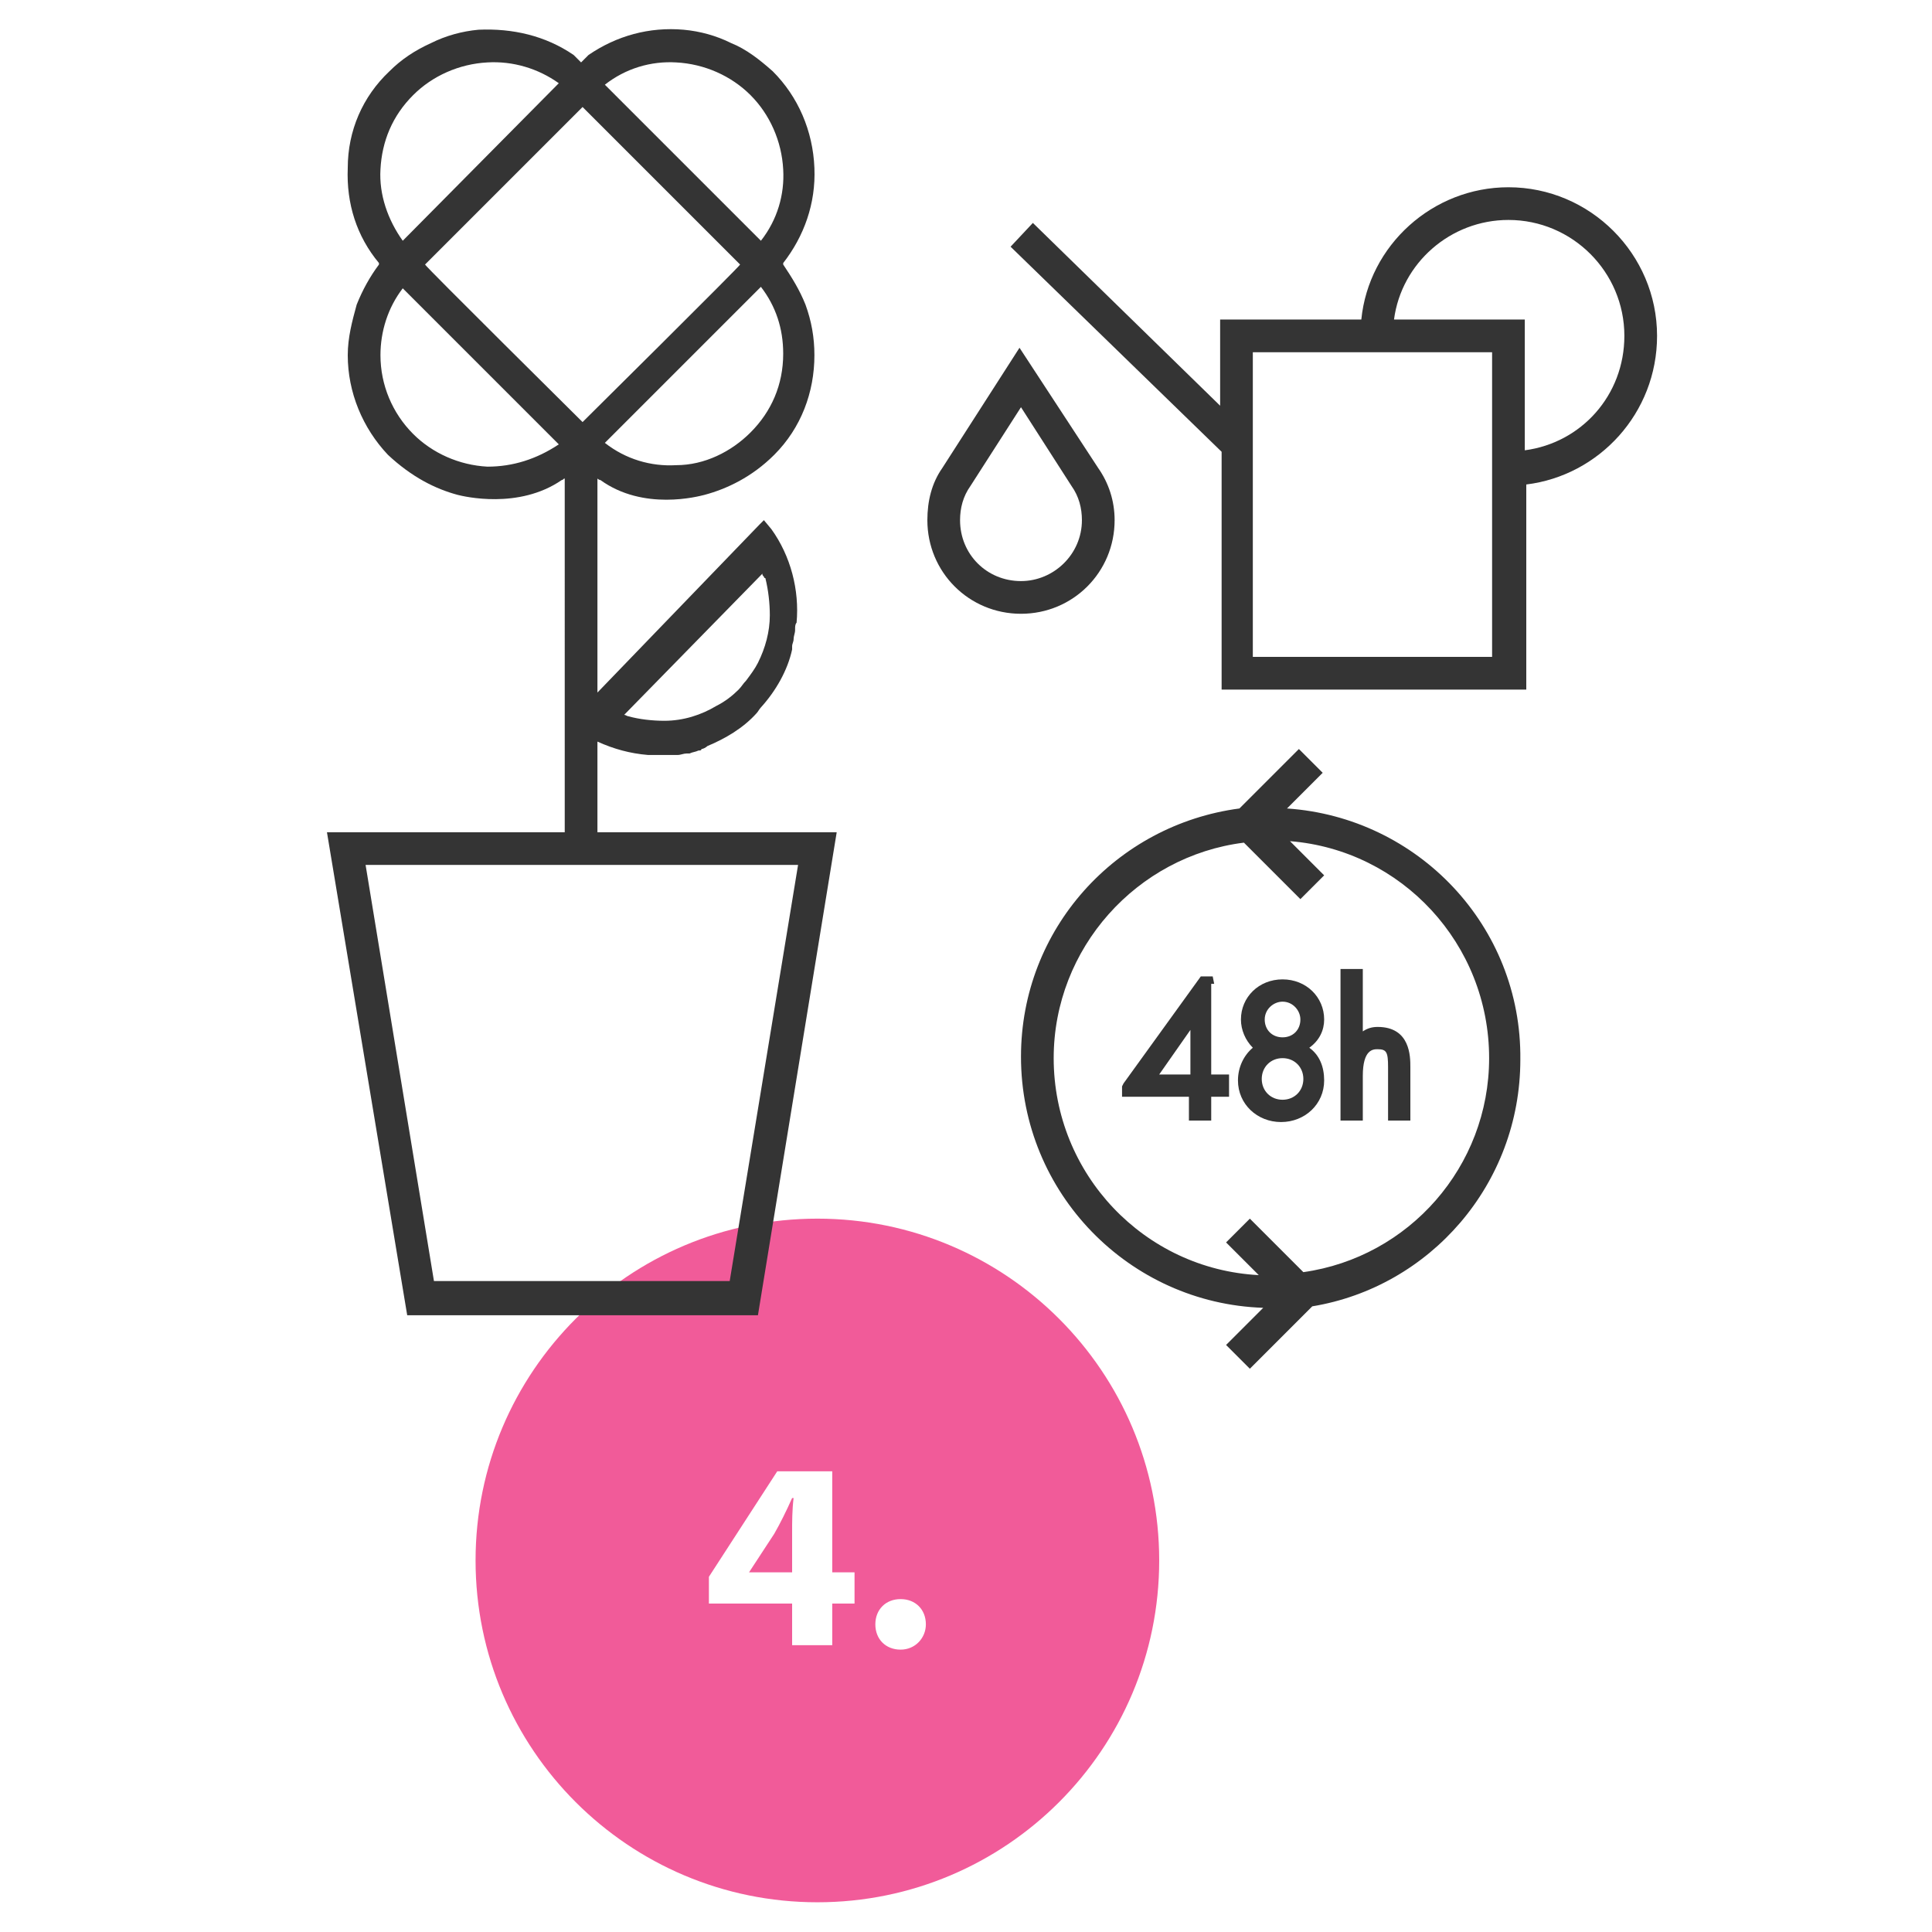 <svg xml:space="preserve" style="enable-background:new 0 0 130 130;" viewBox="0 0 130 130" y="0px" x="0px" xmlns:xlink="http://www.w3.org/1999/xlink" xmlns="http://www.w3.org/2000/svg" id="Layer_1" version="1.1">
<style type="text/css">
	.st0{fill:#F15B99;}
	.st1{fill:#343434;}
</style>
<g>
	<path d="M52.1,103.2l-1.7,2.6l0,0h2.9v-2.7c0-0.7,0-1.5,0.1-2.3h-0.1C52.9,101.7,52.5,102.5,52.1,103.2z" class="st0"></path>
	<path d="M55,82c-12.7,0-23,10.3-23,23s10.3,23,23,23s23-10.3,23-23S67.7,82,55,82z M57.5,107.9H56v2.8h-2.7v-2.8h-5.6
		v-1.8l4.6-7.1H56v6.8h1.5V107.9z M60.6,111c-1,0-1.7-0.7-1.7-1.7s0.7-1.7,1.7-1.7s1.7,0.7,1.7,1.7C62.3,110.2,61.6,111,60.6,111z" class="st0"></path>
</g>
<g>
	<path d="M40.2,49.9c1.1,0.5,2.2,0.8,3.4,0.9c0.1,0,0.2,0,0.3,0c0.2,0,0.4,0,0.5,0s0.1,0,0.2,0c0.1,0,0.1,0,0.2,0
		c0.1,0,0.2,0,0.3,0s0.2,0,0.3,0s0.1,0,0.2,0c0.2,0,0.4-0.1,0.6-0.1c0.1,0,0.1,0,0.2,0c0.2-0.1,0.4-0.1,0.6-0.2c0.1,0,0.2,0,0.2-0.1
		c0.1,0,0.3-0.1,0.4-0.2c1.2-0.5,2.4-1.2,3.3-2.2c0.1-0.1,0.2-0.3,0.3-0.4c1-1.1,1.8-2.5,2.1-3.9c0-0.1,0-0.1,0-0.2
		c0-0.2,0.1-0.3,0.1-0.5s0.1-0.4,0.1-0.6v-0.1c0-0.1,0-0.3,0.1-0.4c0.2-2.2-0.4-4.5-1.7-6.3L51.4,35l0,0l0,0l-0.3,0.3L40.2,46.6
		V32.2l0,0c0,0,0.1,0.1,0.2,0.1l0,0c2.9,2.1,6.6,1.1,7,1c1.5-0.4,3.2-1.2,4.7-2.7c1.8-1.8,2.7-4.2,2.7-6.7c0-1.2-0.2-2.3-0.6-3.4
		c-0.4-1-0.9-1.8-1.5-2.7l0,0v-0.1c1.4-1.8,2.2-4,2.1-6.4c-0.1-2.5-1.1-4.8-2.8-6.5c-0.9-0.8-1.8-1.5-2.8-1.9
		c-1-0.5-2.1-0.8-3.2-0.9c-2.3-0.2-4.5,0.4-6.4,1.7c-0.1,0.1-0.3,0.3-0.5,0.5l0,0l0,0l0,0l0,0c-0.2-0.2-0.4-0.4-0.5-0.5
		c-1.9-1.3-4.1-1.8-6.4-1.7C31.1,2.1,30,2.4,29,2.9c-1.1,0.5-2,1.1-2.8,1.9c-1.8,1.7-2.8,4-2.8,6.5c-0.1,2.4,0.6,4.6,2.1,6.4v0.1
		l0,0c-0.6,0.8-1.1,1.7-1.5,2.7c-0.3,1.1-0.6,2.2-0.6,3.4c0,2.5,1,4.9,2.7,6.7c1.6,1.5,3.2,2.3,4.7,2.7c0.4,0.1,4.1,1,7-1l0,0
		c0.1,0,0.1-0.1,0.2-0.1l0,0V56H22l5.4,32.5H51L56.3,56H40.2V49.9z M51.3,38.6c0,0.1,0,0.1,0.1,0.2c0,0,0,0.1,0.1,0.1
		c0.2,0.8,0.3,1.7,0.3,2.5c0,1.1-0.3,2.2-0.8,3.2c-0.2,0.4-0.5,0.8-0.8,1.2c-0.2,0.2-0.3,0.4-0.5,0.6c-0.4,0.4-0.9,0.8-1.5,1.1
		c-1,0.6-2.2,1-3.5,1c-0.8,0-1.7-0.1-2.4-0.3c-0.1,0-0.2-0.1-0.3-0.1L51.3,38.6z M50.5,29.1c-1.3,1.3-3.1,2.2-5,2.2
		c-1.7,0.1-3.4-0.4-4.8-1.5l10.5-10.5c1,1.3,1.5,2.8,1.5,4.5C52.7,25.9,51.9,27.7,50.5,29.1z M45.5,4.2c1.9,0.1,3.7,0.9,5,2.2
		s2.1,3.1,2.2,5c0.1,1.7-0.4,3.4-1.5,4.8L40.7,5.7C42.1,4.6,43.8,4.1,45.5,4.2z M25.6,11.4c0.1-1.9,0.8-3.6,2.2-5
		c1.3-1.3,3.1-2.1,5-2.2c1.7-0.1,3.4,0.4,4.8,1.4L27.1,16.2C26.1,14.8,25.5,13.1,25.6,11.4z M32.8,31.4c-1.9-0.1-3.7-0.9-5-2.2
		c-1.4-1.4-2.2-3.3-2.2-5.3c0-1.6,0.5-3.2,1.5-4.5l10.5,10.5C36.1,30.9,34.5,31.4,32.8,31.4z M28.6,17.8l5.3-5.3l1.9-1.9l2.3-2.3
		l1.1-1.1l1.1,1.1l2.3,2.3l1.9,1.9l5.3,5.3c0,0.1-10.5,10.5-10.6,10.6C39,28.2,28.6,17.9,28.6,17.8z M49.1,86.2H29.2l-4.6-28h29.1
		L49.1,86.2z" class="st1"></path>
	<path d="M75,35c0-1.3-0.4-2.5-1.1-3.5l-5.3-8.1l-5.2,8.1c-0.7,1-1,2.2-1,3.5c0,3.5,2.8,6.3,6.3,6.3S75,38.5,75,35z
		 M68.7,39.1c-2.3,0-4.1-1.8-4.1-4.1c0-0.8,0.2-1.6,0.7-2.3l3.4-5.3l3.4,5.3c0.5,0.7,0.7,1.5,0.7,2.3C72.8,37.3,70.9,39.1,68.7,39.1
		z" class="st1"></path>
	<path d="M111.5,22.6c0-5.5-4.5-10-10-10c-5.1,0-9.4,3.9-9.9,8.9h-9.5v5.8L69.5,15L68,16.6l14.2,13.8v16h20.5V32.6
		C107.6,32,111.5,27.8,111.5,22.6z M100.4,44.2H84.3V23.7h16.1V44.2z M102.6,30.3v-8.8h-8.8c0.5-3.8,3.8-6.7,7.7-6.7
		c4.3,0,7.8,3.5,7.8,7.8C109.3,26.6,106.4,29.8,102.6,30.3z" class="st1"></path>
	<path d="M81.7,66.2l-0.1-0.5h-0.8l-5.2,7.2l-0.1,0.2v0.7H80v1.6h1.5v-1.6h1.2v-1.5h-1.2v-6.1H81.7z M80.1,69.3v3H78
		L80.1,69.3z" class="st1"></path>
	<path d="M89.1,68.6c0-1.5-1.2-2.7-2.8-2.7s-2.8,1.2-2.8,2.7c0,0.7,0.3,1.4,0.8,1.9c-0.6,0.5-1,1.3-1,2.2
		c0,1.6,1.3,2.8,2.9,2.8s2.9-1.2,2.9-2.8c0-0.9-0.3-1.7-1-2.2C88.8,70,89.1,69.3,89.1,68.6z M86.3,74c-0.8,0-1.4-0.6-1.4-1.4
		s0.6-1.4,1.4-1.4s1.4,0.6,1.4,1.4S87.1,74,86.3,74z M86.3,67.4c0.7,0,1.2,0.6,1.2,1.2c0,0.7-0.5,1.2-1.2,1.2s-1.2-0.5-1.2-1.2
		C85.1,67.9,85.7,67.4,86.3,67.4z" class="st1"></path>
	<path d="M92.7,69.1c-0.4,0-0.7,0.1-1,0.3v-4.2h-1.5v10.2h1.5v-3c0-1.8,0.7-1.8,1-1.8c0.6,0,0.7,0.2,0.7,1.2v3.6h1.5
		v-3.6C94.9,71.1,94.9,69.1,92.7,69.1z" class="st1"></path>
	<path d="M86.6,54.4L89,52l-1.6-1.6l-4,4c-8.3,1.1-14.7,8.1-14.7,16.7C68.7,80.3,76,87.7,85,88l-2.5,2.5l1.6,1.6
		l4.2-4.2c7.9-1.3,14-8.2,14-16.6C102.4,62.3,95.4,55,86.6,54.4z M87.7,85.6L84.1,82l-1.6,1.6l2.2,2.2C77,85.4,70.9,79,70.9,71.2
		c0-7.4,5.6-13.6,12.8-14.5l3.8,3.8l1.6-1.6l-2.3-2.3c7.5,0.6,13.4,6.9,13.4,14.6C100.2,78.5,94.8,84.6,87.7,85.6z" class="st1"></path>
</g>
</svg>
